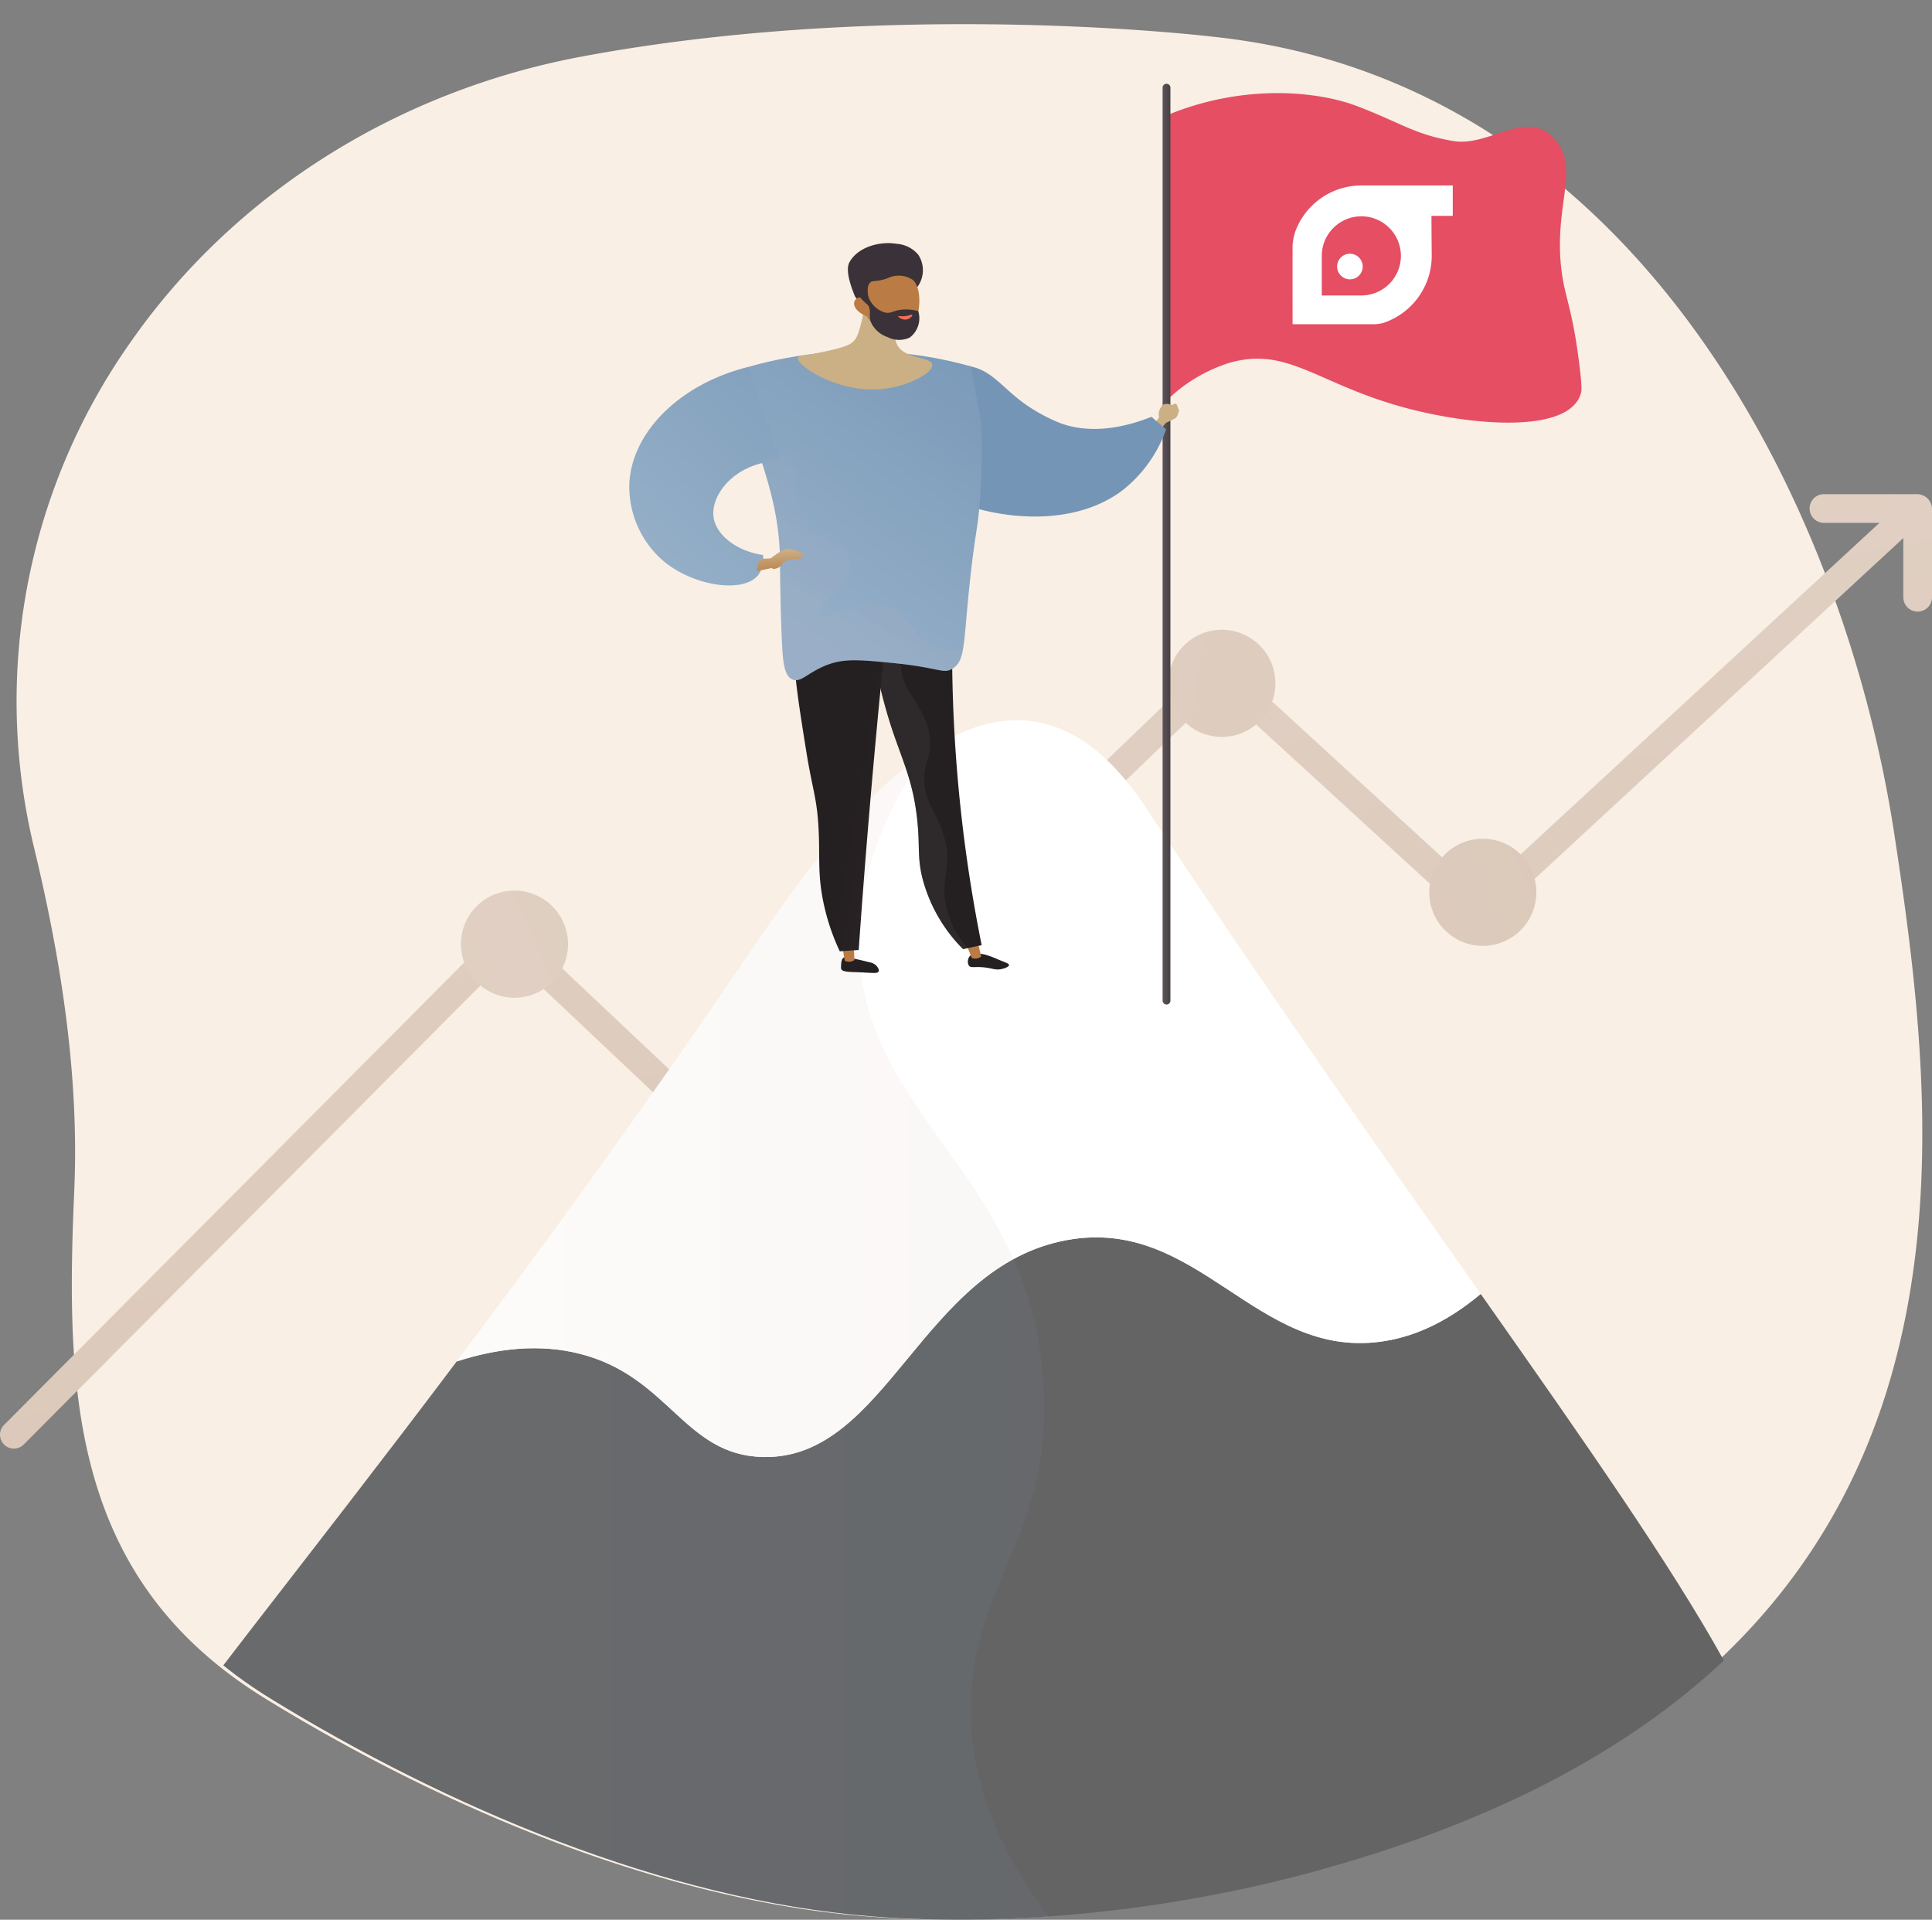 <svg xmlns="http://www.w3.org/2000/svg" xmlns:xlink="http://www.w3.org/1999/xlink" width="285.866" height="284" viewBox="0 0 285.866 284">
    <rect x="0" y="0" width="285.866" height="284" fill="#808080" stroke="none"/>
    <defs>
        <linearGradient id="linear-gradient" x1=".18" y1="-.342" x2="1.007" y2="1.833" gradientUnits="objectBoundingBox">
            <stop offset="0" stop-color="#e4d6ca"/>
            <stop offset="1" stop-color="#d4bdac"/>
        </linearGradient>
        <linearGradient id="linear-gradient-2" x1="-3.581" y1="-4.803" x2="11.33" y2="14.571" xlink:href="#linear-gradient"/>
        <linearGradient id="linear-gradient-3" x1="-5.187" y1="-6.889" x2="9.724" y2="12.485" xlink:href="#linear-gradient"/>
        <linearGradient id="linear-gradient-4" x1="-4.861" y1="-6.466" x2="10.05" y2="12.908" xlink:href="#linear-gradient"/>
        <linearGradient id="linear-gradient-5" x1="-6.71" y1="-8.868" x2="8.201" y2="10.506" xlink:href="#linear-gradient"/>
        <linearGradient id="linear-gradient-6" y1=".5" x2="1" y2=".5" gradientUnits="objectBoundingBox">
            <stop offset="0" stop-color="#a6b2c7"/>
            <stop offset="1" stop-color="#7595b6"/>
        </linearGradient>
        <linearGradient id="linear-gradient-7" y1=".5" x2="1" y2=".5" gradientUnits="objectBoundingBox">
            <stop offset="0" stop-color="#f3e9e1"/>
            <stop offset="1" stop-color="#e1d1c5"/>
        </linearGradient>
        <linearGradient id="linear-gradient-8" y1=".5" x2="1" y2=".5" gradientUnits="objectBoundingBox">
            <stop offset="0" stop-color="#5d535a"/>
            <stop offset="1" stop-color="#464143"/>
        </linearGradient>
        <linearGradient id="linear-gradient-9" x1="-42.335" y1="26.935" x2="-41.735" y2="28.666" gradientUnits="objectBoundingBox">
            <stop offset="0" stop-color="#cbaf85"/>
            <stop offset="1" stop-color="#ba7c44"/>
        </linearGradient>
        <linearGradient id="linear-gradient-10" x1="-3.784" y1="8.736" x2="-3.111" y2="5.874" gradientUnits="objectBoundingBox">
            <stop offset="0" stop-color="#95afc7"/>
            <stop offset="1" stop-color="#7595b6"/>
        </linearGradient>
        <linearGradient id="linear-gradient-11" x1="-24.397" y1="6.491" x2="-23.406" y2="6.491" gradientUnits="objectBoundingBox">
            <stop offset="0" stop-color="#3b3138"/>
            <stop offset="1" stop-color="#241f21"/>
        </linearGradient>
        <linearGradient id="linear-gradient-12" x1="-110.492" y1="3.179" x2="-109.185" y2="1.38" xlink:href="#linear-gradient-9"/>
        <linearGradient id="linear-gradient-13" x1="-34.46" y1="9.902" x2="-33.494" y2="9.902" xlink:href="#linear-gradient-11"/>
        <linearGradient id="linear-gradient-14" x1="-97.613" y1="6.495" x2="-96.553" y2="4.606" xlink:href="#linear-gradient-9"/>
        <linearGradient id="linear-gradient-15" x1="4.195" y1=".559" x2="3.267" y2="-.104" xlink:href="#linear-gradient-11"/>
        <linearGradient id="linear-gradient-16" x1="4.611" y1=".572" x2="3.555" y2="-.101" xlink:href="#linear-gradient-8"/>
        <linearGradient id="linear-gradient-17" x1="1.888" y1=".991" x2=".795" y2=".34" xlink:href="#linear-gradient-11"/>
        <linearGradient id="linear-gradient-18" x1=".265" y1=".845" x2=".905" y2="-.295" xlink:href="#linear-gradient-10"/>
        <linearGradient id="linear-gradient-19" x1="4.933" y1="-10.05" x2="4.989" y2="-11.819" xlink:href="#linear-gradient-9"/>
        <linearGradient id="linear-gradient-20" x1="-44.699" y1="-4.124" x2="-45.377" y2="-5.673" xlink:href="#linear-gradient-11"/>
        <linearGradient id="linear-gradient-21" x1="-8.01" y1="-6.531" x2="-8.045" y2="-3.369" xlink:href="#linear-gradient-9"/>
        <linearGradient id="linear-gradient-22" x1="-53.308" y1="-6.153" x2="-54.111" y2="-8.281" xlink:href="#linear-gradient-11"/>
        <linearGradient id="linear-gradient-23" x1="-241.145" y1="-101.086" x2="-240.962" y2="-96.189" gradientUnits="objectBoundingBox">
            <stop offset="0" stop-color="#ffc444"/>
            <stop offset="1" stop-color="#f36f56"/>
        </linearGradient>
        <linearGradient id="linear-gradient-24" x1=".277" y1=".954" x2="1.355" y2="-.762" xlink:href="#linear-gradient-10"/>
        <linearGradient id="linear-gradient-25" x1=".317" y1=".83" x2="1.122" y2="-.839" xlink:href="#linear-gradient-6"/>
        <linearGradient id="linear-gradient-26" x1=".422" y1=".122" x2=".581" y2="1.149" xlink:href="#linear-gradient-9"/>
        <clipPath id="clip-path">
            <path id="Path_7816" data-name="Path 7816" d="M633.374 464.327c-7.643-50.03-30.43-116.92-92.341-123.353 0 0-55.557-.292-101.9 8.374-27.5 5.143-51.616 20.453-66.875 42.456a92.076 92.076 0 0 0-14.17 74.414c4.018 16.614 6.733 33.809 5.988 50.881-1.3 29.712-.551 57.447 28.285 75.166 25.746 15.822 58.149 29.776 89.061 32.22 21.008 1.661 44.567-1.027 64.814-6.5 103.189-27.869 94.781-103.628 87.138-153.658z" transform="translate(-355.524 -340.974)" style="fill:none"/>
        </clipPath>
        <style>
            .cls-10{fill:#fff}
        </style>
    </defs>
    <g id="Group_5172" data-name="Group 5172" transform="translate(-335 -340.974)">
        <path id="Path_7790" data-name="Path 7790" d="M628.43 483.645c-7.643-50.03-38.981-111.495-100.893-117.927 0 0-47.006-5.717-93.344 2.948-27.5 5.143-51.616 20.453-66.875 42.456a92.075 92.075 0 0 0-14.17 74.414c4.018 16.614 6.733 33.809 5.987 50.881-1.3 29.712-.551 57.447 28.285 75.166 25.746 15.822 58.149 29.776 89.061 32.22 21.008 1.661 44.567-1.027 64.814-6.5 103.187-27.869 94.779-103.628 87.135-153.658z" transform="translate(-13.147 -19.318)" style="fill:#f9efe4"/>
        <g id="Group_5036" data-name="Group 5036" transform="translate(335 414.079)">
            <path id="Path_7791" data-name="Path 7791" d="M618.757 808.967H604.8a2.125 2.125 0 0 0 0 4.247h8.287l-59.114 54.6-37.227-34.114a2.052 2.052 0 0 0-2.808.033l-71.276 68.487-30.949-29.209a2.052 2.052 0 0 0-2.863.045l-73.25 73.607a2.052 2.052 0 1 0 2.909 2.895l71.842-72.19 30.917 29.179a2.052 2.052 0 0 0 2.831-.013l71.3-68.5 37.2 34.08a2 2 0 0 0 2.736-.006l61.289-56.648v8.834a2.125 2.125 0 0 0 4.247 0v-13.137a2.224 2.224 0 0 0-2.114-2.19z" transform="translate(-335 -808.967)" style="fill:url(#linear-gradient)"/>
            <circle id="Ellipse_279" data-name="Ellipse 279" cx="7.924" cy="7.924" r="7.924" transform="rotate(-76.717 79.075 -5.842)" style="fill:url(#linear-gradient-2)"/>
            <circle id="Ellipse_280" data-name="Ellipse 280" cx="7.924" cy="7.924" r="7.924" transform="rotate(-76.717 112.77 -11.648)" style="fill:url(#linear-gradient-3)"/>
            <circle id="Ellipse_281" data-name="Ellipse 281" cx="7.924" cy="7.924" r="7.924" transform="rotate(-45 118.573 -190.71)" style="fill:url(#linear-gradient-4)"/>
            <circle id="Ellipse_282" data-name="Ellipse 282" cx="7.924" cy="7.924" r="7.924" transform="rotate(-76.717 145.865 -100.196)" style="fill:url(#linear-gradient-5)"/>
        </g>
        <g id="Group_5045" data-name="Group 5045" transform="translate(338.206 340.974)">
            <g id="Group_5044" data-name="Group 5044" style="clip-path:url(#clip-path)">
                <g id="Group_5039" data-name="Group 5039" transform="translate(1.619 106.552)">
                    <path id="Path_7792" data-name="Path 7792" d="M580.157 1521.169c-5.473 4.6-10.487 6.483-14.815 7.066-18.55 2.5-27.011-18.542-46.379-15.035-21.55 3.9-26.637 32.46-44.951 32.1-11.765-.231-13.913-11.987-27.272-15.3-5.76-1.43-11.859-.864-18.1 1.163-45.749 60.751-71.3 86.946-60.143 99.607 3.445 3.908 7.752 3.467 51.746 1.482 72.51-3.271 65.682-2.261 71.842-3.023 63.505-7.855 71.232-26.886 116.529-24.9 6.531.286 10.186.856 12.915-1.876 9.022-9.036-10.029-36.743-41.372-81.284z" transform="translate(-365.89 -1436.303)" style="fill:#646464"/>
                    <path id="Path_7793" data-name="Path 7793" class="cls-10" d="M785.681 1116.771c13.359 3.316 15.507 15.072 27.272 15.3 18.314.36 23.4-28.2 44.951-32.1 19.368-3.507 27.829 17.531 46.379 15.035 4.329-.582 9.343-2.47 14.816-7.066-14.181-20.154-30.972-43.89-48.934-71.025-2.468-3.728-8.182-12.392-17.35-13.679-17.2-2.414-34.121 22.832-42.155 34.641-15.665 23.027-30.152 42.886-43.08 60.053 6.242-2.022 12.341-2.589 18.101-1.159z" transform="translate(-704.832 -1023.078)"/>
                    <g id="Group_5037" data-name="Group 5037" transform="translate(0 79.728)" style="mix-blend-mode:multiply;isolation:isolate;opacity:.3">
                        <path id="Path_7794" data-name="Path 7794" d="M504.712 1598.4c.7-17.476 11.949-24.307 10.761-46.021a53.327 53.327 0 0 0-4.455-18.92c-15.237 8.334-21.181 29.58-37.006 29.269-11.765-.231-13.913-11.987-27.272-15.3-5.76-1.43-11.859-.863-18.1 1.163-45.749 60.751-71.3 86.946-60.143 99.607 3.445 3.908 7.752 3.467 51.746 1.482 72.51-3.271 65.682-2.261 71.842-3.023a276.134 276.134 0 0 0 33.038-5.989c-16.688-16.415-20.869-30.786-20.411-42.268z" transform="translate(-365.89 -1533.462)" style="fill:url(#linear-gradient-6);mix-blend-mode:multiply;isolation:isolate;opacity:.3"/>
                    </g>
                    <g id="Group_5038" data-name="Group 5038" transform="translate(62.748 4.849)" style="opacity:.5;mix-blend-mode:multiply;isolation:isolate">
                        <path id="Path_7795" data-name="Path 7795" d="M836.892 1054.118c-11.075 7.5-20.739 21.878-26.233 29.954-15.665 23.027-30.152 42.886-43.08 60.053 6.242-2.026 12.341-2.593 18.1-1.163 13.359 3.316 15.507 15.072 27.272 15.3 15.825.311 21.769-20.934 37.006-29.269-7.592-17.271-22.158-26.681-22.822-45.764-.258-7.5 1.617-17.281 9.757-29.111z" transform="translate(-767.58 -1054.118)" style="fill:url(#linear-gradient-7);mix-blend-mode:multiply;isolation:isolate;opacity:.3"/>
                    </g>
                </g>
                <g id="Group_5040" data-name="Group 5040" transform="translate(168.817 12.395)">
                    <path id="Path_7796" data-name="Path 7796" d="M1437.626 432.529c11.6-4.892 22.662-3.573 28.185-1.494 6.529 2.457 8.7 4.3 14.475 5.229 5.137.825 10.471-4.534 14.475-.747a6.308 6.308 0 0 1 .974 1.12c2.869 4.217-.52 9.309.418 18.208.48 4.553 1.641 5.816 2.714 14.566.408 3.327.323 3.818.209 4.2-1.755 5.9-15.674 4.789-25.471 2.241-13.506-3.512-17.855-9.4-26.723-6.723a23.361 23.361 0 0 0-9.186 5.6c.904-14.002-.975-28.194-.07-42.2z" transform="translate(-1437.193 -427.786)" style="fill:#e54e63"/>
                    <path id="Path_7797" data-name="Path 7797" d="M1436.8 556.529a.579.579 0 0 1-.579-.579V420.9a.579.579 0 1 1 1.158 0v135.05a.579.579 0 0 1-.579.579z" transform="translate(-1436.224 -420.322)" style="fill:url(#linear-gradient-8)"/>
                    <g id="Group_5131" data-name="Group 5131" transform="translate(1482.203 -657.96)">
                        <path id="Path_7055" data-name="Path 7055" class="cls-10" d="M491.73 417.243a1.893 1.893 0 1 0 1.892-1.893 1.893 1.893 0 0 0-1.892 1.893" transform="translate(-1948.11 267.753)"/>
                        <path id="Path_7056" data-name="Path 7056" class="cls-10" d="M441.871 322.662h-.487a10.416 10.416 0 0 0-9.859 7.057 8.692 8.692 0 0 0-.316 1.816c-.014 2.8 0 11.653 0 11.653s9.168.009 11.358 0h.867a5.443 5.443 0 0 0 1.2-.193 10.464 10.464 0 0 0 7.165-9.919c0-.317-.04-4.04-.038-5.918h3.149v-4.5zm-6.34 10.37a5.853 5.853 0 1 1 5.852 5.9s-3.859.008-5.852.008v-5.906" transform="translate(-1894.18 350.34)"/>
                    </g>
                </g>
                <g id="Group_5043" data-name="Group 5043" transform="translate(89.902 42.76)">
                    <path id="Path_7798" data-name="Path 7798" d="m1426.655 726.659.977-1.362a1.819 1.819 0 0 1 .13-1.239l.318-.524a1.2 1.2 0 0 1 1.207-.116.594.594 0 0 0 .532-.066c.468-.323.593.567.593.567a.583.583 0 0 1 .035.74 1.125 1.125 0 0 1-.417.768 11.652 11.652 0 0 1-1.391.688l-1.092 1.314z" transform="translate(-1349.235 -706.32)" style="fill:url(#linear-gradient-9)"/>
                    <path id="Path_7799" data-name="Path 7799" d="M1214.671 694.494c-6.987 2.782-11.47 1.693-13.559.909a25.81 25.81 0 0 1-5.139-2.793c-3.552-2.553-4.943-5.094-8.445-5.644a8.174 8.174 0 0 0-1.9-.075c-5.051.447-10.673 7.131-9.95 11.576 1.254 7.707 22.709 15.644 34.491 7.065a19.736 19.736 0 0 0 6.661-9.184z" transform="translate(-1137.406 -675.592)" style="fill:url(#linear-gradient-10)"/>
                    <path id="Path_7800" data-name="Path 7800" d="M1131.945 1247.606c-.287.264-.306.881-.318 1.285a.994.994 0 0 0 .016.332c.174.453 1.073.447 2.486.5 2.234.092 2.9.226 3.058-.115.144-.319-.281-.8-.329-.856a2.04 2.04 0 0 0-1.134-.529c-1.068-.281-1.787-.426-2-.471-1.363-.27-1.59-.32-1.779-.146z" transform="translate(-1100.291 -1148.654)" style="fill:url(#linear-gradient-11)"/>
                    <path id="Path_7801" data-name="Path 7801" d="m1134.13 1233.893.087 2.542a1.375 1.375 0 0 1-1.422.1l-.438-2.518z" transform="translate(-1100.91 -1137.169)" style="fill:url(#linear-gradient-12)"/>
                    <path id="Path_7802" data-name="Path 7802" d="M1252.092 1244.173a1.252 1.252 0 0 0-.21 1.494c.291.374.771.131 2.091.241 1.414.118 1.765.472 2.742.258.394-.087 1.095-.311 1.1-.589 0-.2-.343-.315-1.49-.769a15.157 15.157 0 0 0-1.967-.75c-.879-.193-1.758-.388-2.266.115z" transform="translate(-1201.624 -1145.573)" style="fill:url(#linear-gradient-13)"/>
                    <path id="Path_7803" data-name="Path 7803" d="m1251.216 1231.427.584 2.4a1.376 1.376 0 0 1-1.41.207l-.932-2.349z" transform="translate(-1199.718 -1135.088)" style="fill:url(#linear-gradient-14)"/>
                    <path id="Path_7804" data-name="Path 7804" d="M1169.239 898.062a221.639 221.639 0 0 0 4.193 52.8l-2.757.586a23.086 23.086 0 0 1-6.049-10.638c-.711-3.006-.34-4.511-.7-8.181-.568-5.843-2.182-8.974-3.769-13.746a77.015 77.015 0 0 1-3.653-18.851z" transform="translate(-1121.288 -853.798)" style="fill:url(#linear-gradient-15)"/>
                    <path id="Path_7805" data-name="Path 7805" d="M1167.97 939.691c-1.012-4.008-2.962-5.068-3.031-8.851-.049-2.676.912-2.895.849-5.456-.1-3.885-2.373-5.922-3.516-8.366-1.208-2.581-1.67-6.727 1.584-13.622l-7.347 1.137a77.017 77.017 0 0 0 3.653 18.851c1.587 4.772 3.2 7.9 3.769 13.746.356 3.67-.014 5.175.7 8.181a23.086 23.086 0 0 0 6.049 10.638l.7-.149a13.559 13.559 0 0 1-3.406-7.378c-.349-3.322 1.016-4.69-.004-8.731z" transform="translate(-1121.288 -858.298)" style="fill:url(#linear-gradient-16);mix-blend-mode:multiply;isolation:isolate;opacity:.3"/>
                    <path id="Path_7806" data-name="Path 7806" d="M1101.6 894.04q-1.641 15.1-3 30.777-1.018 11.762-1.819 23.232l-2.8.194a32.376 32.376 0 0 1-2.5-7.628c-.777-4.016-.422-6.357-.637-10.487-.24-4.632-.893-5.674-1.834-11.552-1.91-11.929-2.865-17.893.164-21.41.986-1.141 4.026-3.974 12.426-3.126z" transform="translate(-1062.833 -850.273)" style="fill:url(#linear-gradient-17)"/>
                    <path id="Path_7807" data-name="Path 7807" d="M1024.74 676.856a60.467 60.467 0 0 1 35.927-1.014l1.5 8.407a100.162 100.162 0 0 1-.163 11.113c-.316 4.5-.625 4.565-1.348 10.912-1.179 10.35-.686 13.054-2.766 14.3-1.353.809-1.842-.167-8.746-.852-4.629-.459-6.992-.672-9.336.121-3.192 1.08-4.261 2.894-5.578 2.3-1.263-.566-1.424-2.746-1.576-6.547-.235-5.864-.221-9.849-.243-11.276-.1-6.546-1.757-11.544-3.88-17.944a86.584 86.584 0 0 0-3.791-9.52z" transform="translate(-1010.103 -664.395)" style="fill:url(#linear-gradient-18)"/>
                    <g id="Group_5042" data-name="Group 5042" transform="translate(24.945 -6.792)">
                        <path id="Path_7808" data-name="Path 7808" d="M1135.658 632.41a34.539 34.539 0 0 1-.984 6.862c-.455 1.817-.737 2.278-1.086 2.645-.525.553-1.3 1-5.584 1.823-2.332.448-2.627.416-2.69.642-.307 1.1 5.766 5.233 12.3 4.664 4-.349 7.729-2.419 7.571-3.62s-4.157-.778-5.223-3.005c-.741-1.55.294-3.638 1.478-5.35-.953-2.033-4.833-2.629-5.782-4.661z" transform="translate(-1125.302 -627.448)" style="fill:url(#linear-gradient-19)"/>
                        <g id="Group_5041" data-name="Group 5041" transform="translate(7.405)">
                            <path id="Path_7809" data-name="Path 7809" d="M1161.978 621.226a4.18 4.18 0 0 0 .171-4.793 4.553 4.553 0 0 0-3.187-1.625c-2.519-.428-5.774.46-7.012 2.733-.733 1.347.54 4.3.735 4.825.222.6.67.823 1.07 1.287a230.81 230.81 0 0 1 2.838 3.375 10.458 10.458 0 0 1 .668-1.689 9.236 9.236 0 0 1 1.312-1.957c1.407-1.542 2.454-1.025 3.405-2.156z" transform="translate(-1151.725 -614.703)" style="fill:url(#linear-gradient-20)"/>
                            <path id="Path_7810" data-name="Path 7810" d="M1156.877 637.908a5.672 5.672 0 0 0 4.85 2.784c2.981-.035 3.772-6.673 1.95-8.188a3.754 3.754 0 0 0-2.911-.535c-.618.138-.838.38-1.852.586-.935.19-1.19.074-1.481.294-.364.275-.658.98-.18 2.958a1.619 1.619 0 0 0-1.7-.659 1.019 1.019 0 0 0-.416.364c-.456.739.187 1.747 1.74 2.396z" transform="translate(-1154.077 -627.068)" style="fill:url(#linear-gradient-21)"/>
                            <path id="Path_7811" data-name="Path 7811" d="M1157.954 633.832c.138.114-.329.626-.4 1.38a3.642 3.642 0 0 0 2.759 3.537c.892.136 1.167-.391 2.657-.468a6.8 6.8 0 0 1 2.155.24 3.577 3.577 0 0 1-1.26 3.905 3.728 3.728 0 0 1-3.265-.062 4.256 4.256 0 0 1-2.339-1.916c-.655-1.307.095-2.033-.688-2.935a6.9 6.9 0 0 1-1.424-1.537 4.207 4.207 0 0 1-.271-.58c.808-.771 1.877-1.73 2.076-1.564z" transform="translate(-1154.713 -628.458)" style="fill:url(#linear-gradient-22)"/>
                            <path id="Path_7812" data-name="Path 7812" d="M1180.062 652.52a3.623 3.623 0 0 1-1.765.18c-.054-.006-.114.006-.122.034a1.364 1.364 0 0 0 1.32.464c.472-.106.858-.527.8-.643-.023-.048-.129-.048-.233-.035z" transform="translate(-1170.761 -641.917)" style="fill:url(#linear-gradient-23)"/>
                        </g>
                    </g>
                    <path id="Path_7813" data-name="Path 7813" d="M950.827 716.318a4.026 4.026 0 0 1-.678 2.932c-2.2 2.821-9.685 1.668-14.133-2.111a14.558 14.558 0 0 1-4.971-11.034c.126-7.595 7.164-15.036 17.634-17.608l4.649 13.9c-6.455.1-10.376 4.964-9.795 8.438.433 2.586 3.451 4.914 7.294 5.483z" transform="translate(-931.043 -676.97)" style="fill:url(#linear-gradient-24)"/>
                    <path id="Path_7814" data-name="Path 7814" d="M1081.677 800.552c-3.4-1.449-3.376-4.447-6.547-5.7-4.526-1.786-9.525 2.363-10.306 1.212-.812-1.2 5.159-4.867 4.365-8.487-.631-2.877-4.8-2.367-7.032-6.3-2.118-3.735-.065-7.189-1.94-8.487-.673-.466-1.859-.649-4.108.34a47.724 47.724 0 0 1 2.775 14.573c.022 1.427.007 5.412.243 11.276.152 3.8.313 5.981 1.576 6.547 1.317.59 2.385-1.223 5.578-2.3 2.344-.793 4.707-.58 9.336-.121 6.9.684 7.393 1.66 8.746.852.881-.527 1.3-1.318 1.58-2.839a8.447 8.447 0 0 1-4.266-.566z" transform="translate(-1036.571 -747.774)" style="fill:url(#linear-gradient-25);mix-blend-mode:multiply;isolation:isolate;opacity:.3"/>
                    <path id="Path_7815" data-name="Path 7815" d="m1052.173 862.065 1.666-.093s1.825-1.528 2.656-1.432a7.133 7.133 0 0 1 2.225.793c.151.121-.455.8-1.061.732s-1.959.261-2.2.8-1.292.857-1.47.543l-2.24.445z" transform="translate(-1032.893 -822.134)" style="fill:url(#linear-gradient-26)"/>
                </g>
            </g>
        </g>
    </g>
</svg>
